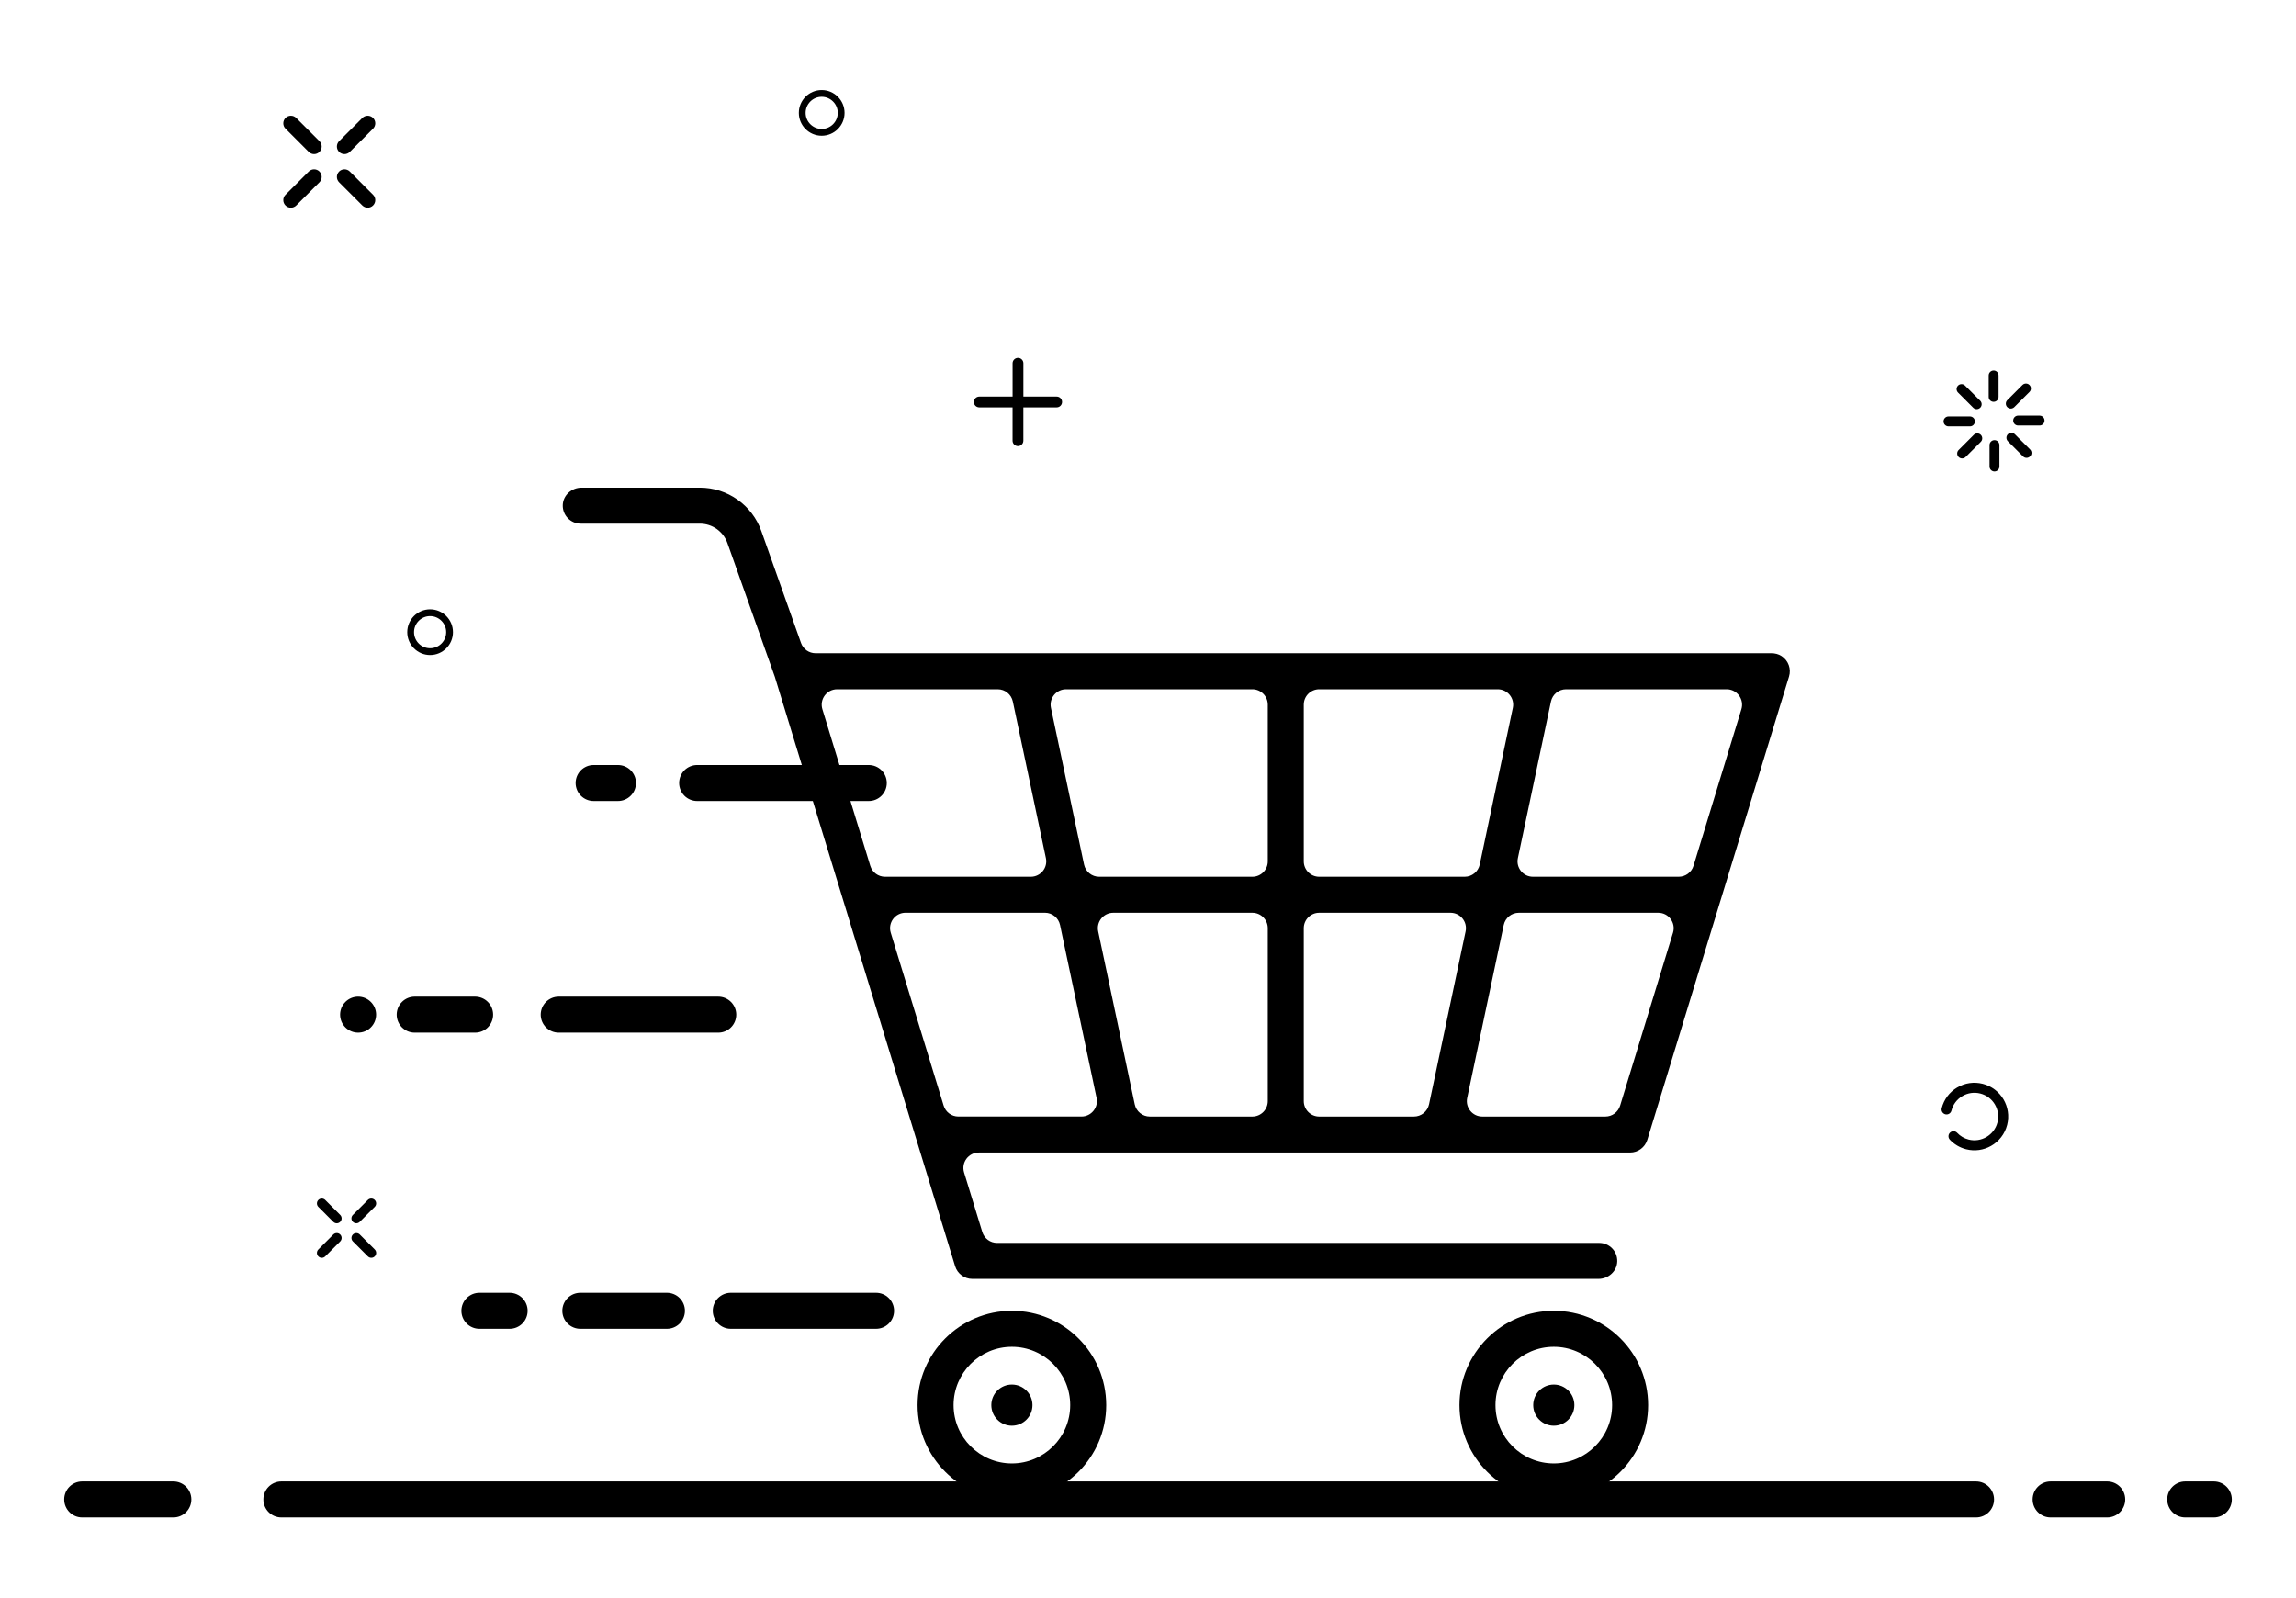 <?xml version="1.0" encoding="utf-8"?>
<!-- Generator: Adobe Illustrator 23.1.1, SVG Export Plug-In . SVG Version: 6.00 Build 0)  -->
<svg version="1.1" xmlns="http://www.w3.org/2000/svg" xmlns:xlink="http://www.w3.org/1999/xlink" x="0px" y="0px"
	 viewBox="0 0 892.84 621.55" style="enable-background:new 0 0 892.84 621.55;" xml:space="preserve">
<style type="text/css">
	.st0{stroke:#000000;stroke-width:14;stroke-linecap:round;stroke-linejoin:round;stroke-miterlimit:10;}
</style>
<g id="_x2014_ÎÓÈ_x5F_1">
</g>
<g id="_x2014_ÎÓÈ_x5F_2">
	<g>
		<path d="M860.87,576.09h-11.11c-3.87,0-7,3.13-7,7c0,3.87,3.13,7,7,7h11.11c3.87,0,7-3.13,7-7
			C867.87,579.22,864.73,576.09,860.87,576.09z"/>
		<path d="M819.42,576.09h-22c-3.87,0-7,3.13-7,7c0,3.87,3.13,7,7,7h22c3.87,0,7-3.13,7-7
			C826.42,579.22,823.29,576.09,819.42,576.09z"/>
		<path d="M768.42,576.09h-659c-3.87,0-7,3.13-7,7c0,3.87,3.13,7,7,7h659c3.87,0,7-3.13,7-7
			C775.42,579.22,772.29,576.09,768.42,576.09z"/>
		<path d="M67.42,576.09H31.97c-3.87,0-7,3.13-7,7c0,3.87,3.13,7,7,7h35.45c3.87,0,7-3.13,7-7
			C74.42,579.22,71.29,576.09,67.42,576.09z"/>
	</g>
	<path d="M771.03,421.47c-3.4-0.86-6.94-0.36-9.95,1.44c-3.01,1.79-5.15,4.65-6.01,8.05c-0.27,1.04,0.37,2.1,1.41,2.37
		c1.04,0.26,2.1-0.37,2.37-1.41c0.61-2.39,2.11-4.4,4.23-5.66c2.13-1.27,4.6-1.62,6.99-1.02c4.93,1.25,7.93,6.28,6.68,11.22
		c-1.25,4.93-6.28,7.93-11.22,6.68c-1.71-0.43-3.25-1.34-4.45-2.62c-0.74-0.79-1.97-0.82-2.76-0.09c-0.79,0.74-0.82,1.97-0.09,2.76
		c1.71,1.82,3.9,3.11,6.34,3.73c3.41,0.86,6.84,0.31,9.68-1.3c3.02-1.7,5.36-4.59,6.27-8.2
		C782.31,430.41,778.05,423.25,771.03,421.47z"/>
	<g>
		<path d="M767.32,158.56c0.38,0.38,0.87,0.56,1.36,0.56c0.49,0,0.98-0.19,1.36-0.56c0.75-0.75,0.75-1.97,0-2.72l-5.9-5.9
			c-0.75-0.75-1.97-0.75-2.72,0c-0.75,0.75-0.75,1.97,0,2.72L767.32,158.56z"/>
		<path d="M767.97,163.87c0-1.06-0.86-1.92-1.92-1.92h-8.34c-1.06,0-1.92,0.86-1.92,1.92s0.86,1.92,1.92,1.92h8.34
			C767.11,165.8,767.97,164.94,767.97,163.87z"/>
		<path d="M770.27,169.09c-0.75-0.75-1.97-0.75-2.72,0l-5.9,5.9c-0.75,0.75-0.75,1.97,0,2.72c0.38,0.38,0.87,0.56,1.36,0.56
			c0.49,0,0.98-0.19,1.36-0.56l5.9-5.9C771.02,171.06,771.02,169.84,770.27,169.09z"/>
		<path d="M775.59,171.15c-1.06,0-1.92,0.86-1.92,1.92v8.34c0,1.06,0.86,1.92,1.92,1.92c1.06,0,1.92-0.86,1.92-1.92v-8.34
			C777.51,172.02,776.65,171.15,775.59,171.15z"/>
		<path d="M780.8,168.86c-0.75,0.75-0.75,1.97,0,2.72l5.9,5.9c0.38,0.38,0.87,0.56,1.36,0.56c0.49,0,0.98-0.19,1.36-0.56
			c0.75-0.75,0.75-1.97,0-2.72l-5.9-5.9C782.77,168.11,781.56,168.11,780.8,168.86z"/>
		<path d="M782.87,163.54c0,1.06,0.86,1.92,1.92,1.92h8.34c1.06,0,1.92-0.86,1.92-1.92c0-1.06-0.86-1.92-1.92-1.92h-8.34
			C783.73,161.62,782.87,162.48,782.87,163.54z"/>
		<path d="M781.93,158.89c0.49,0,0.98-0.19,1.36-0.56l5.9-5.9c0.75-0.75,0.75-1.97,0-2.72c-0.75-0.75-1.97-0.75-2.72,0l-5.9,5.9
			c-0.75,0.75-0.75,1.97,0,2.72C780.95,158.7,781.44,158.89,781.93,158.89z"/>
		<path d="M775.26,156.26c1.06,0,1.92-0.86,1.92-1.92V146c0-1.06-0.86-1.92-1.92-1.92c-1.06,0-1.92,0.86-1.92,1.92v8.34
			C773.33,155.4,774.19,156.26,775.26,156.26z"/>
	</g>
	<g>
		<path d="M145.06,45.87c-1.15-1.15-3.02-1.15-4.17,0l-9.03,9.03c-1.15,1.15-1.15,3.02,0,4.17c1.15,1.15,3.02,1.15,4.17,0l9.03-9.03
			C146.21,48.88,146.21,47.02,145.06,45.87z"/>
		<path d="M124.22,66.7c-1.15-1.15-3.02-1.15-4.17,0l-9.03,9.03c-1.15,1.15-1.15,3.02,0,4.17c1.15,1.15,3.02,1.15,4.17,0l9.03-9.03
			C125.37,69.72,125.37,67.85,124.22,66.7z"/>
		<path d="M145.06,75.73l-9.03-9.03c-1.15-1.15-3.02-1.15-4.17,0c-1.15,1.15-1.15,3.02,0,4.17l9.03,9.03c1.15,1.15,3.02,1.15,4.17,0
			C146.21,78.75,146.21,76.88,145.06,75.73z"/>
		<path d="M124.22,54.9l-9.03-9.03c-1.15-1.15-3.02-1.15-4.17,0c-1.15,1.15-1.15,3.02,0,4.17l9.03,9.03c1.15,1.15,3.02,1.15,4.17,0
			C125.37,57.91,125.37,56.05,124.22,54.9z"/>
	</g>
	<g>
		<path d="M143.03,466.64l-5.82,5.82c-0.74,0.74-0.74,1.94,0,2.68c0.37,0.37,0.86,0.56,1.34,0.56c0.49,0,0.97-0.19,1.34-0.56
			l5.82-5.82c0.74-0.74,0.74-1.94,0-2.68C144.98,465.9,143.77,465.9,143.03,466.64z"/>
		<path d="M129.61,480.06l-5.82,5.82c-0.74,0.74-0.74,1.94,0,2.69c0.37,0.37,0.86,0.56,1.34,0.56s0.97-0.19,1.34-0.56l5.82-5.82
			c0.74-0.74,0.74-1.94,0-2.69C131.55,479.32,130.35,479.32,129.61,480.06z"/>
		<path d="M139.9,480.06c-0.74-0.74-1.94-0.74-2.68,0c-0.74,0.74-0.74,1.94,0,2.68l5.82,5.82c0.37,0.37,0.86,0.56,1.34,0.56
			c0.49,0,0.97-0.19,1.34-0.56c0.74-0.74,0.74-1.94,0-2.68L139.9,480.06z"/>
		<path d="M126.47,466.64c-0.74-0.74-1.94-0.74-2.68,0c-0.74,0.74-0.74,1.94,0,2.69l5.82,5.82c0.37,0.37,0.86,0.56,1.34,0.56
			c0.49,0,0.97-0.19,1.34-0.56c0.74-0.74,0.74-1.94,0-2.69L126.47,466.64z"/>
	</g>
	<path d="M167.25,236.94c-4.9,0-8.89,3.99-8.89,8.89s3.99,8.89,8.89,8.89c4.9,0,8.89-3.99,8.89-8.89S172.15,236.94,167.25,236.94z
		 M167.25,252.08c-3.44,0-6.25-2.8-6.25-6.25s2.8-6.25,6.25-6.25c3.44,0,6.25,2.8,6.25,6.25S170.7,252.08,167.25,252.08z"/>
	<path d="M319.53,35.01c-4.9,0-8.89,3.99-8.89,8.89c0,4.9,3.99,8.89,8.89,8.89c4.9,0,8.89-3.99,8.89-8.89
		C328.42,39,324.43,35.01,319.53,35.01z M319.53,50.14c-3.44,0-6.25-2.8-6.25-6.25s2.8-6.25,6.25-6.25c3.44,0,6.25,2.8,6.25,6.25
		S322.97,50.14,319.53,50.14z"/>
	<path d="M410.91,154.22h-12.95v-12.95c0-1.16-0.94-2.1-2.1-2.1c-1.16,0-2.1,0.94-2.1,2.1v12.95H380.8c-1.16,0-2.1,0.94-2.1,2.1
		c0,1.16,0.94,2.1,2.1,2.1h12.95v12.95c0,1.16,0.94,2.1,2.1,2.1c1.16,0,2.1-0.94,2.1-2.1v-12.95h12.95c1.16,0,2.1-0.94,2.1-2.1
		C413.01,155.16,412.07,154.22,410.91,154.22z"/>
	<g>
		<g>
			<path d="M393.49,509.73c-20.22,0-36.68,16.45-36.68,36.68c0,20.22,16.45,36.68,36.68,36.68c20.22,0,36.68-16.45,36.68-36.68
				C430.16,526.18,413.71,509.73,393.49,509.73z M393.49,569.09c-12.5,0-22.68-10.17-22.68-22.68c0-12.51,10.17-22.68,22.68-22.68
				c12.5,0,22.68,10.17,22.68,22.68C416.16,558.91,405.99,569.09,393.49,569.09z"/>
			<path d="M604.22,509.73c-20.23,0-36.68,16.45-36.68,36.68c0,20.22,16.45,36.68,36.68,36.68c20.22,0,36.68-16.45,36.68-36.68
				C640.9,526.18,624.45,509.73,604.22,509.73z M604.22,569.09c-12.51,0-22.68-10.17-22.68-22.68c0-12.51,10.17-22.68,22.68-22.68
				c12.5,0,22.68,10.17,22.68,22.68C626.9,558.91,616.73,569.09,604.22,569.09z"/>
			<path d="M695.7,263.07c0.89-2.91-0.19-6.17-2.93-7.96c-1.16-0.76-2.55-1.09-3.93-1.09h-90.33c-0.02,0-0.03,0-0.05,0H398.51
				c-0.02,0-0.04,0-0.06,0h-81.31c-2.54,0-4.81-1.6-5.65-3.99l-15.43-43.52c-3.58-10.1-13.18-16.88-23.89-16.88h-46.04
				c-3.83,0-7.18,2.95-7.29,6.79c-0.12,3.96,3.06,7.21,7,7.21h46.33c4.8,0,9.1,3.04,10.7,7.56l18.45,52.03l55.01,179.86
				c0.03,0.11,0.06,0.22,0.1,0.32l14.98,48.98c0.9,2.94,3.62,4.95,6.69,4.95h243.5c3.83,0,7.18-2.95,7.29-6.79
				c0.12-3.96-3.06-7.21-7-7.21H387.72c-2.64,0-4.97-1.72-5.74-4.24l-7.08-23.14c-1.18-3.86,1.7-7.76,5.74-7.76h55.93
				c0,0,0.01,0,0.01,0c0.01,0,0.01,0,0.02,0h123.77c0.01,0,0.01,0,0.02,0c0,0,0.01,0,0.01,0h73.5c3.08,0,5.79-2.01,6.69-4.95
				l28.5-93.19c0.01-0.02,0.01-0.04,0.02-0.05L695.7,263.07z M507,428.2v-67.25c0-3.31,2.69-6,6-6h51.05c3.81,0,6.66,3.51,5.87,7.24
				l-14.21,67.25c-0.59,2.77-3.03,4.76-5.87,4.76H513C509.69,434.2,507,431.51,507,428.2z M441.26,429.44l-14.21-67.25
				c-0.79-3.73,2.06-7.24,5.87-7.24H487c3.31,0,6,2.69,6,6v67.25c0,3.31-2.69,6-6,6h-39.87
				C444.29,434.2,441.85,432.21,441.26,429.44z M513,268.03h69.42c3.81,0,6.66,3.51,5.87,7.24l-12.87,60.92
				c-0.59,2.77-3.03,4.76-5.87,4.76H513c-3.31,0-6-2.69-6-6v-60.92C507,270.71,509.69,268.03,513,268.03z M487,340.95h-59.58
				c-2.84,0-5.28-1.99-5.87-4.76l-12.87-60.92c-0.79-3.73,2.06-7.24,5.87-7.24H487c3.31,0,6,2.69,6,6v60.92
				C493,338.26,490.31,340.95,487,340.95z M652.8,340.95h-56.68c-3.81,0-6.66-3.51-5.87-7.24l12.87-60.92
				c0.59-2.77,3.03-4.76,5.87-4.76h62.44c4.03,0,6.92,3.9,5.74,7.76l-18.63,60.92C657.77,339.23,655.44,340.95,652.8,340.95z
				 M393.85,272.79l12.87,60.92c0.79,3.73-2.06,7.24-5.87,7.24h-56.68c-2.64,0-4.97-1.72-5.74-4.24l-18.63-60.92
				c-1.18-3.86,1.7-7.76,5.74-7.76h62.44C390.81,268.03,393.26,270.01,393.85,272.79z M366.95,429.95l-20.57-67.25
				c-1.18-3.86,1.7-7.76,5.74-7.76h54.22c2.84,0,5.28,1.99,5.87,4.76l14.21,67.25c0.79,3.73-2.06,7.24-5.87,7.24h-47.86
				C370.05,434.2,367.72,432.47,366.95,429.95z M624.28,434.2h-47.87c-3.81,0-6.66-3.51-5.87-7.24l14.21-67.25
				c0.59-2.77,3.03-4.76,5.87-4.76h54.22c4.03,0,6.92,3.9,5.74,7.75l-20.57,67.25C629.25,432.47,626.92,434.2,624.28,434.2z"/>
			<path d="M393.49,538.41c-4.42,0-8,3.58-8,8c0,4.42,3.58,8,8,8c4.42,0,8-3.58,8-8C401.49,541.99,397.9,538.41,393.49,538.41z"/>
			<path d="M604.22,538.41c-4.42,0-8,3.58-8,8c0,4.42,3.58,8,8,8c4.42,0,8-3.58,8-8C612.22,541.99,608.64,538.41,604.22,538.41z"/>
		</g>
		<g>
			<path class="st0" d="M240.3,304.49h-9.46H240.3z"/>
			<path class="st0" d="M337.84,304.49h-66.75H337.84z"/>
		</g>
		<g>
			<path class="st0" d="M139.25,394.57L139.25,394.57L139.25,394.57z"/>
			<path class="st0" d="M184.75,394.57h-23.5H184.75z"/>
			<path class="st0" d="M279.3,394.57h-62.04H279.3z"/>
		</g>
		<g>
			<path class="st0" d="M198.17,509.73h-11.75H198.17z"/>
			<path class="st0" d="M259.34,509.73h-33.67H259.34z"/>
			<path class="st0" d="M340.67,509.73h-56.5H340.67z"/>
		</g>
	</g>
</g>
</svg>
